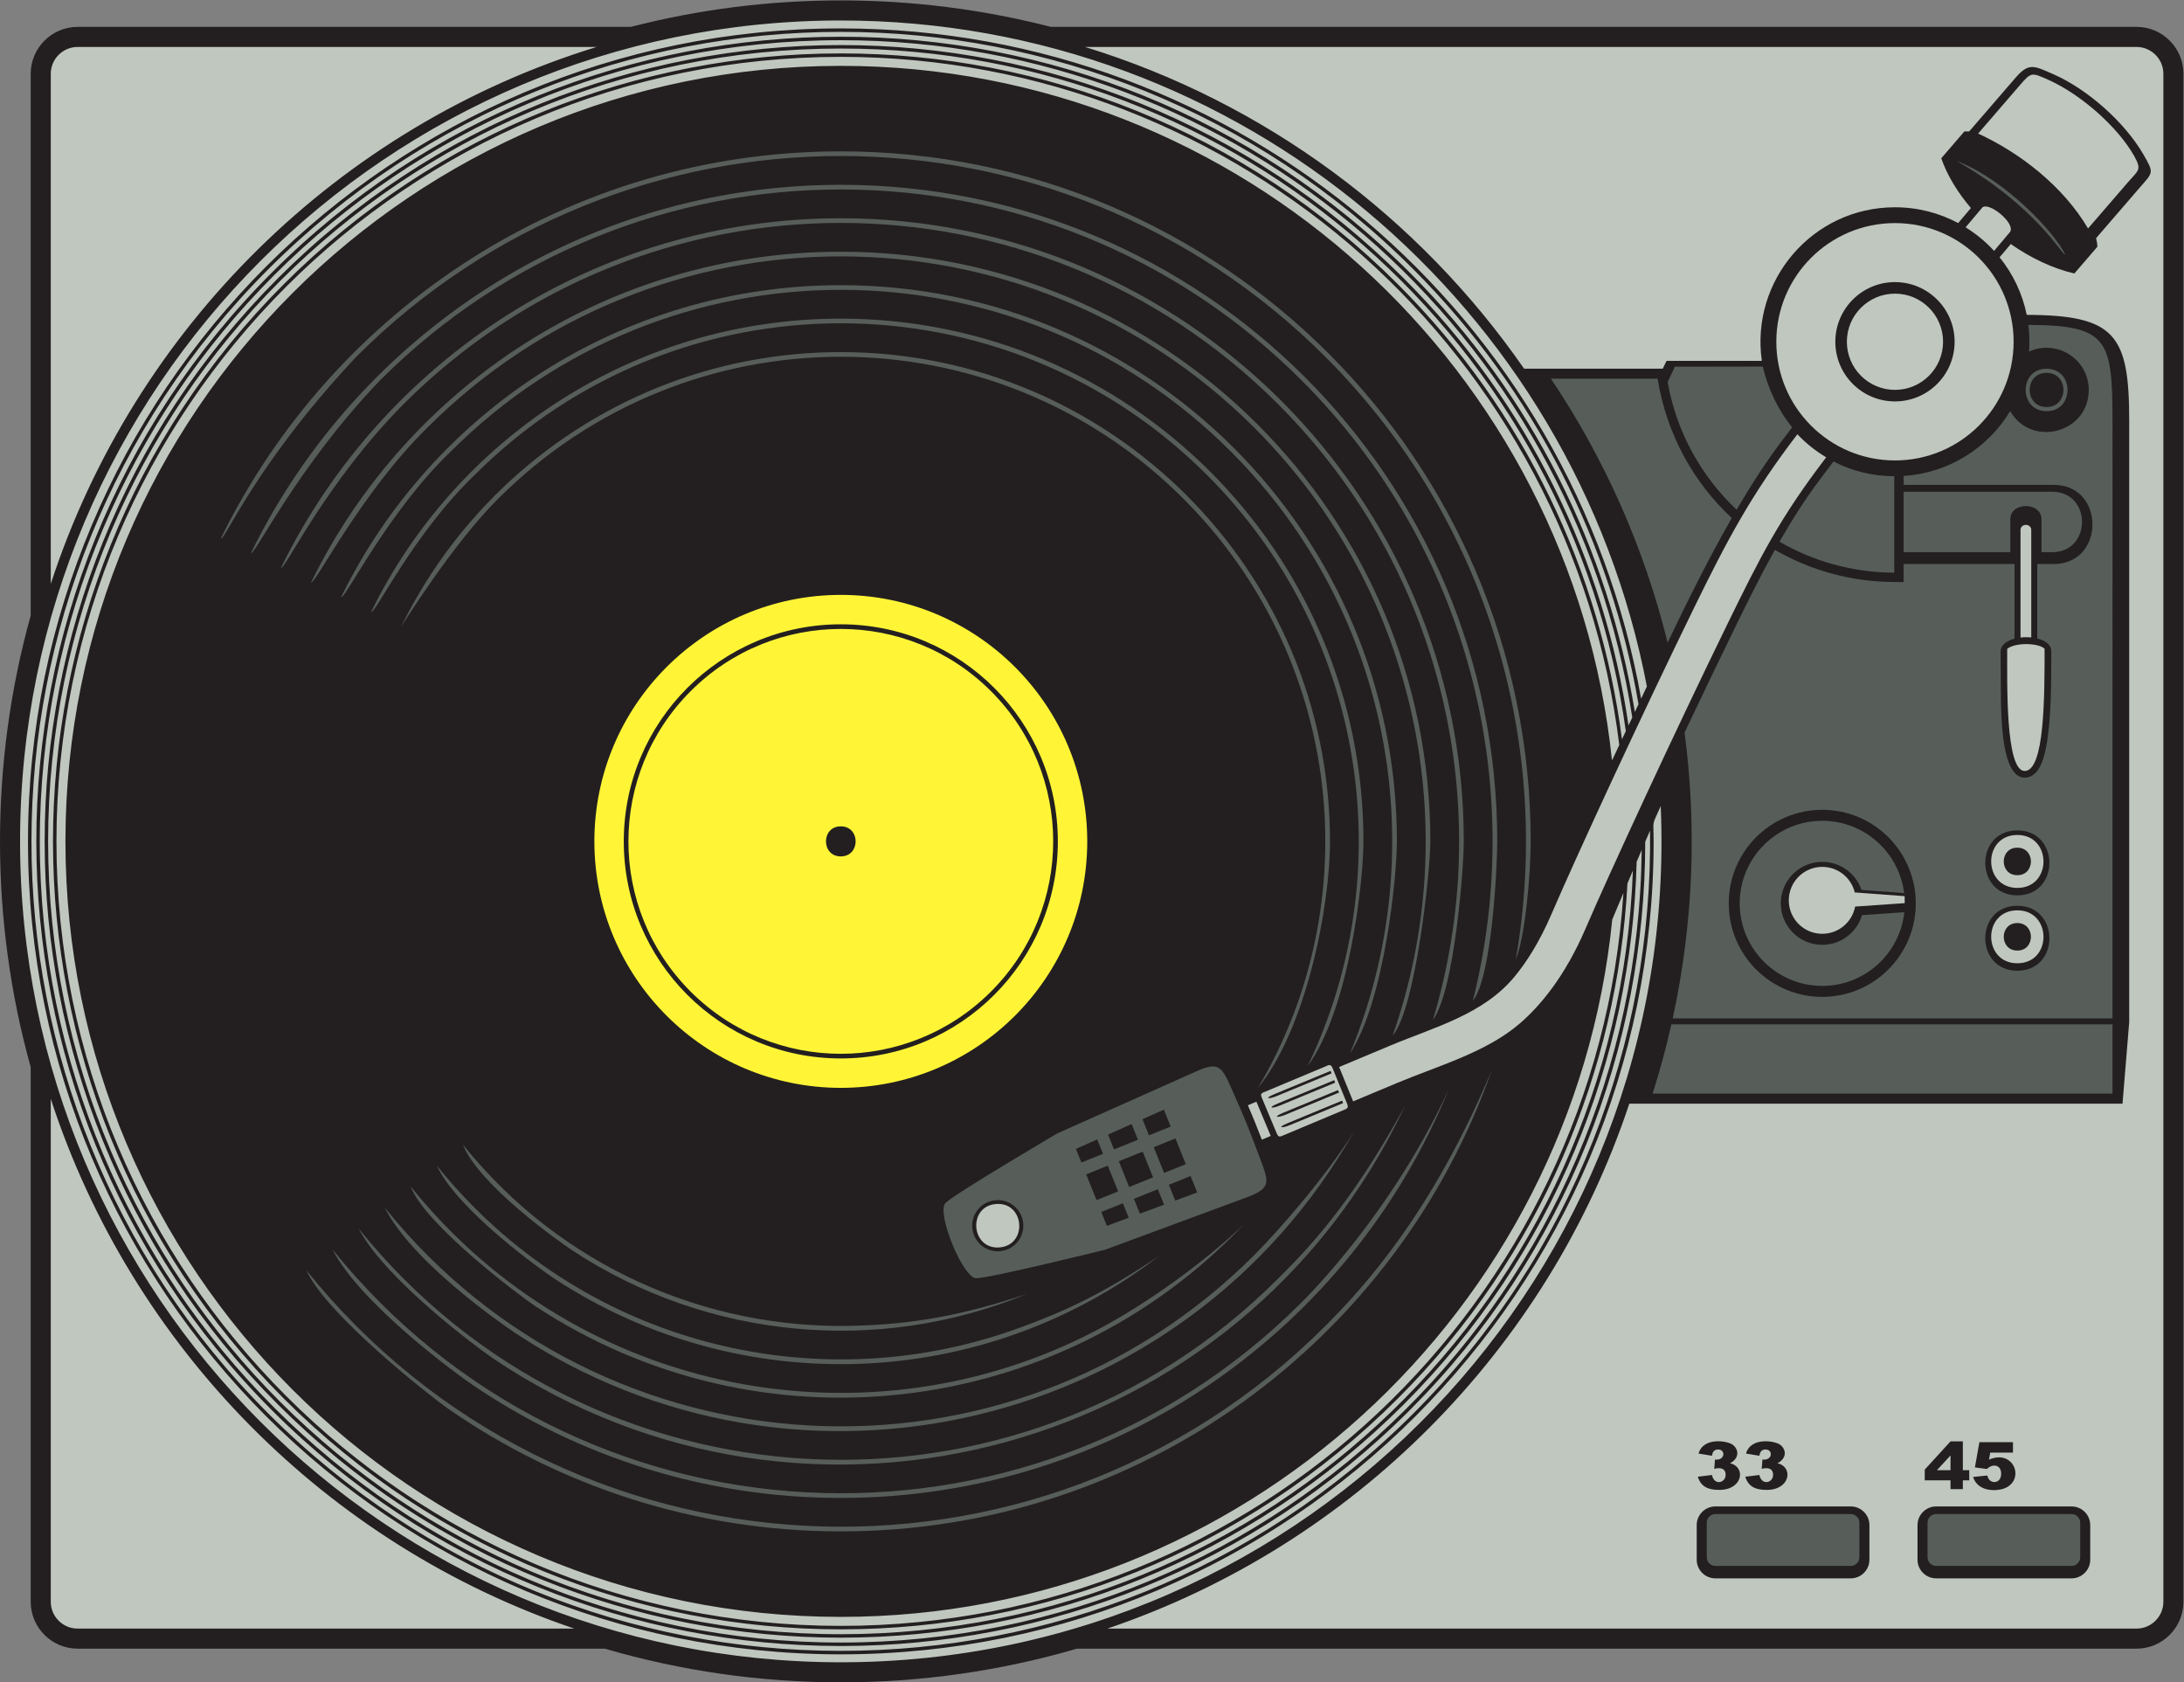 <?xml version="1.0" encoding="UTF-8" standalone="no"?>
<svg
   xmlns:dc="http://purl.org/dc/elements/1.1/"
   xmlns:cc="http://creativecommons.org/ns#"
   xmlns:rdf="http://www.w3.org/1999/02/22-rdf-syntax-ns#"
   xmlns:svg="http://www.w3.org/2000/svg"
   xmlns="http://www.w3.org/2000/svg"
   viewBox="0 0 626.627 482.6"
   height="482.6"
   width="626.627"
   xml:space="preserve"
   id="svg2"
   version="1.1"><rect x="0" y="0" width="626.627" height="482.6" fill="#808080" stroke="none"/><defs
     id="defs6" /><g
     transform="matrix(1.333,0,0,-1.333,0,482.6)"
     id="g10"><g
       transform="scale(0.1)"
       id="g12"><path
         id="path14"
         style="fill:#231f20;fill-opacity:1;fill-rule:evenodd;stroke:none"
         d="m 1357.72,3562.56 c 147.67,37.99 299.57,56.97 452.05,56.97 152.48,0 304.37,-18.98 452.05,-56.97 h 2336.95 c 55.59,0 100.92,-45.32 100.92,-100.9 V 173.387 c 0,-55.574 -45.33,-100.899 -100.92,-100.899 H 2317.95 C 2152.83,24.25 1981.79,0 1809.77,0 1637.74,0 1466.7,24.25 1301.58,72.488 H 166.988 c -55.582,0 -100.898,45.325 -100.898,100.899 V 1323.84 C 22.062,1482.08 0,1645.52 0,1809.77 c 0,164.24 22.066,327.69 66.09,485.92 v 1165.97 c 0,55.58 45.316,100.9 100.898,100.9 H 1357.72 v 0" /><path
         id="path16"
         style="fill:#c0c7bf;fill-opacity:1;fill-rule:evenodd;stroke:none"
         d="M 166.988,3519.36 H 1284.24 C 728.969,3348.81 288.867,2915.11 109.285,2363.87 v 1097.79 c 0,31.73 25.965,57.7 57.703,57.7 z M 3684.79,487.598 3656,492.352 c 10.29,36.183 62.4,27.531 73.73,18.808 13.92,-10.722 13.73,-29.637 -6.06,-39.687 34.92,-7.938 27.7,-57.352 -22.97,-57.352 -22.95,0 -39.24,5.945 -46.32,28.367 l 30.41,3.723 c 5,-23.527 29.47,-17.031 29.47,0.137 0,14.953 -11.99,16.308 -24.44,13.093 l 1.55,20.032 c 21.72,-2.95 23.59,21.621 6.74,21.621 -8.42,0 -11.94,-4.969 -13.32,-13.496 z m 575.68,29.199 h 72.28 v -22.371 h -48.96 l -2.64,-15.168 c 52.33,22.812 77.33,-40.379 36.6,-60.391 -16.27,-7.996 -60.02,-11.074 -70.91,23.137 l 30.8,3.094 c 3.26,-19.328 29.68,-19.375 29.68,3.789 0,19.883 -18.8,22.285 -30.58,10.207 l -25.92,3.426 9.65,54.277 z m -62.15,-82.078 h -55.47 v 23.054 l 55.47,60.743 h 26.54 v -62.032 h 13.75 v -21.765 h -13.75 V 415.84 h -26.54 v 18.879 z m 0,21.765 v 31.731 L 4169,456.484 h 29.32 z m -411.41,31.114 -28.78,4.754 c 10.29,36.183 62.4,27.523 73.73,18.808 13.92,-10.73 13.73,-29.648 -6.06,-39.687 34.92,-7.938 27.7,-57.352 -22.97,-57.352 -22.95,0 -39.26,5.945 -46.33,28.367 l 30.41,3.723 c 5,-23.516 29.48,-17.039 29.48,0.137 0,14.961 -12,16.308 -24.44,13.093 l 1.55,20.032 c 21.71,-2.95 23.59,21.621 6.73,21.621 -8.41,0 -11.91,-4.969 -13.32,-13.496 z m 671.94,-263.836 h -291.37 c -22.15,0 -40.19,18.035 -40.19,40.195 v 74.391 c 0,22.152 18.04,40.199 40.19,40.199 h 291.37 c 22.17,0 40.21,-18.047 40.21,-40.199 v -74.391 c 0,-22.16 -18.04,-40.195 -40.21,-40.195 z m -475.28,0 h -291.36 c -22.15,0 -40.2,18.035 -40.2,40.195 v 74.391 c 0,22.152 18.05,40.199 40.2,40.199 h 291.36 c 22.15,0 40.2,-18.047 40.2,-40.199 v -74.391 c 0,-22.16 -18.05,-40.195 -40.2,-40.195 z M 1809.77,3576.33 c 861.48,0 1579.04,-617.03 1735,-1433.14 l -12.41,-26.28 C 3387.15,2936.56 2671.04,3559.28 1809.77,3559.28 843.711,3559.28 60.25,2775.82 60.25,1809.77 60.25,843.711 843.711,60.246 1809.77,60.246 c 966.05,0 1749.51,783.465 1749.51,1749.524 0,50.27 -5.06,29.62 15.29,75.94 C 3617.44,882.707 2816.74,43.191 1809.77,43.191 834.281,43.191 43.199,834.277 43.199,1809.77 c 0,975.48 791.082,1766.56 1766.571,1766.56 z m 1716.95,-1471.41 -7.87,-16.72 c -56.15,346.3 -217.66,678.85 -484.73,945.92 -676.3,676.3 -1772.41,676.3 -2448.706,0 -676.305,-676.3 -676.305,-1772.41 0,-2448.71 676.296,-676.301 1772.406,-676.301 2448.706,0 337.97,337.969 506.95,780.76 507.11,1223.61 3.4,7.91 6.84,15.87 10.31,23.87 6,-453.46 -163.94,-908.796 -510.02,-1254.874 -680.39,-680.387 -1783.12,-680.387 -2463.5,0 -680.387,680.384 -680.387,1783.114 0,2463.494 680.38,680.39 1783.11,680.39 2463.5,0 264.81,-264.81 426.53,-593.62 485.2,-936.59 z m -13.4,-28.42 -8.11,-17.2 c -51.54,352.06 -212.77,691.16 -483.76,962.15 -669.3,669.3 -1754.07,669.29 -2423.364,0 -669.293,-669.3 -669.297,-1754.07 0,-2423.364 669.294,-669.297 1754.064,-669.297 2423.364,0 323.47,323.477 490.5,744.004 501.28,1167.774 3.58,8.39 7.21,16.88 10.88,25.46 C 3524,849.441 2757.15,85.644 1809.77,85.644 857.727,85.644 85.648,857.723 85.648,1809.77 c 0,952.04 772.079,1724.12 1724.122,1724.12 861.32,0 1575.29,-631.96 1703.55,-1457.39 z m -13.87,-29.44 -8.3,-17.58 c -46.54,358.08 -207.24,704.16 -482.38,979.29 -662.29,662.29 -1735.71,662.29 -2398.008,0 -662.293,-662.29 -662.293,-1735.72 0,-2398.008 662.298,-662.293 1735.718,-662.293 2398.008,0 308.12,308.125 472.81,705.248 494.2,1108.558 3.83,9.03 7.71,18.23 11.68,27.57 C 3481.54,833.867 2730.86,103.574 1809.77,103.574 c -942.153,0 -1706.192,764.043 -1706.192,1706.196 0,942.15 764.039,1706.19 1706.192,1706.19 861.62,0 1574.14,-639.05 1689.68,-1468.9 z m -14.12,-29.93 -15.66,-33.25 c -87.11,839.76 -797.15,1494.8 -1659.9,1494.8 -921.563,0 -1668.915,-747.35 -1668.915,-1668.91 0,-921.567 747.352,-1668.922 1668.915,-1668.922 864.8,0 1576.13,658.156 1660.48,1500.772 7.54,17.97 15.59,37.11 24.05,57.17 C 3437.11,818.262 2704.73,121.504 1809.77,121.504 877.52,121.504 121.508,877.52 121.508,1809.77 c 0,932.25 756.012,1688.26 1688.262,1688.26 862.03,0 1573.32,-646.45 1675.56,-1480.9 z M 2335.3,3519.36 h 2263.47 c 31.74,0 57.71,-25.97 57.71,-57.7 V 173.387 c 0,-31.739 -25.97,-57.696 -57.71,-57.696 h -2215.2 c 529.03,179.192 947.06,599.289 1123.4,1129.629 h 1061.57 l 14.39,175.29 v 1295.04 c 0,184.99 -30.7,226.52 -220.55,227.16 -9.39,46.26 -29.84,88.5 -58.43,123.89 l 24.12,28.54 c 43.28,-30.28 90.8,-52.71 136.85,-63.38 l 49.44,57.4 c 0.03,5.39 -0.88,11.66 -2.68,18.61 l 92.6,107.24 c 30.15,34.93 33.02,31.96 9.04,73.23 -40.86,70.33 -121.23,140.5 -192.73,171.94 -43.56,19.16 -53.77,25.88 -83.09,-8.09 l -98.91,-114.54 c -3.47,0.05 -6.95,0.03 -10.43,-0.12 l -49.8,-57.82 c 13.28,-37.62 35.68,-74.02 63.91,-106.98 -9.07,-10.7 -18.19,-21.5 -27.39,-32.38 -40.56,21.68 -86.91,33.98 -136.11,33.98 -177.79,0 -311.37,-158.07 -286.52,-330.58 h -205.12 l -8.22,-16.73 h -298.48 c -225.96,325.99 -557.5,573.28 -945.13,692.34 z M 1235.97,115.691 H 166.988 c -31.738,0 -57.703,25.957 -57.703,57.696 V 1255.66 C 283.629,720.469 703.516,296.035 1235.97,115.691 v 0" /><path
         id="path18"
         style="fill:#575e5a;fill-opacity:1;fill-rule:evenodd;stroke:none"
         d="m 3338.3,2805.42 h 229.57 c 19.2,-119.26 77.11,-223.2 159.61,-299.81 -49.22,-85.77 -95.31,-178.65 -138.07,-268.09 -49.68,201.72 -134.37,394.12 -251.11,567.9 z m 481.97,-368.37 c 75.9,-43.89 163.73,-68.83 256.9,-69.12 l 20.23,-0.06 v 38.79 h 238.67 v -160.65 c -17.09,-4.52 -30.11,-13.97 -30,-28.38 l 0.88,-111.54 c 1.16,-32.56 1.9,-159.2 50.96,-159.2 31,0 41.5,41.63 46.15,65.49 11.45,58.65 11.15,144.08 11.15,206.75 0,13.93 -13.06,23.03 -30.15,27.25 v 160.28 h 35.49 c 111.09,0 111.09,170.33 0,170.33 H 4097.4 v 19.12 c 97.33,6.19 181.6,60.52 229.28,139.44 46.39,-79.43 169.2,-46.75 169.2,45.7 0,66.59 -69.08,109.73 -128.48,82.58 1.39,19.27 0.9,38.3 -1.48,57.37 170.47,-0.87 181.01,-30.9 181.01,-205.55 V 1428.77 h -946.56 c 44.63,205.33 52.21,413.28 25.55,615.16 35.33,74.76 71.09,149.28 107.09,222.93 28.2,57.72 56.35,114.75 87.26,170.19 z m 521.88,-603.65 c 91.89,0 92.28,-139.85 0,-139.85 -91.88,0 -92.29,139.85 0,139.85 z m 0,-162.19 c 91.89,0 92.28,-139.85 0,-139.85 -91.88,0 -92.29,139.85 0,139.85 z m -244.75,760.92 v 130 h 319.61 c 85.82,0 85.82,-130 0,-130 h -22.87 v 70.78 c 0,37.97 -67.15,37.97 -67.15,0 v -70.78 H 4097.4 Z m -493.01,399.13 189.89,0.27 c 11.6,-49.28 33.28,-93.94 63.12,-130.81 -7.56,-9.88 -15.06,-19.72 -22.44,-29.51 -33.55,-44.39 -65.92,-94.48 -97.07,-147.65 -75.82,71.54 -129.14,166.65 -148.2,273.62 -0.49,2.73 15.15,31.33 14.7,34.08 z m 342.11,-203.94 c 38.52,-20.13 82.58,-31.54 130.73,-31.79 v -207.44 c -89.96,0.28 -174.3,24.5 -247,66.6 26.35,46.03 54.83,90.89 87.13,134.05 9.52,12.73 19.24,25.6 29.14,38.58 z m -24.25,-773.31 c 90.6,0 165.39,-67.88 176.25,-155.55 l -91.76,6.88 c -12.03,35.1 -45.33,60.34 -84.49,60.34 -49.32,0 -89.3,-39.99 -89.3,-89.29 0,-49.31 39.98,-89.29 89.3,-89.29 40.48,0 74.68,26.96 85.62,63.92 l 90.98,6.28 c -9.53,-89.12 -84.98,-158.53 -176.6,-158.53 -98.09,0 -177.64,79.53 -177.64,177.62 0,98.08 79.55,177.62 177.64,177.62 z m 0,23.67 c 111.13,0 201.29,-90.15 201.29,-201.29 0,-111.15 -90.16,-201.29 -201.29,-201.29 -111.16,0 -201.29,90.14 -201.29,201.29 0,111.14 90.13,201.29 201.29,201.29 z m 624.68,-461.66 v -149.09 h -989.8 c 15.55,48.82 29.06,98.56 40.43,149.09 h 949.37 z M 4405.1,2818.04 c 48.45,0 48.45,-73.6 0,-73.6 -48.44,0 -48.44,73.6 0,73.6 z m 0,8.83 c 60.08,0 60.08,-91.26 0,-91.26 -60.06,0 -60.06,91.26 0,91.26 v 0" /><path
         id="path20"
         style="fill:#575e5a;fill-opacity:1;fill-rule:nonzero;stroke:none"
         d="m 1809.77,3294.69 c 819.96,0 1484.92,-664.96 1484.92,-1484.92 0,-70.88 -12.09,-206.06 -32.13,-254.51 79.67,457.04 -56.88,944.35 -409.92,1297.38 -576.05,576.06 -1509.69,576.06 -2085.749,0 -216.055,-230.12 -282.567,-395.21 -291.469,-390.86 241.496,493.18 748.298,832.91 1334.348,832.91 z M 3211.09,1317.79 C 3008.05,739.57 2457.29,324.844 1809.77,324.844 c -314.15,0 -605.51,97.636 -845.45,264.187 C 930.645,612.41 703.551,789.734 659.438,886.711 1210.53,201.648 2231.8,146.047 2852.64,766.887 c 81.5,81.492 229.37,242.003 358.45,550.903 z m -1401.32,1544.9 c 581.4,0 1052.93,-471.51 1052.93,-1052.92 0,-143.25 -52.33,-404.45 -155.08,-530.77 236.91,400.05 183.51,924.24 -160.43,1268.19 -407.33,407.33 -1067.51,407.33 -1474.84,0 -97.975,-96.6 -208.483,-275.22 -208.733,-275.1 171.243,349.7 530.603,590.6 946.153,590.6 z M 2210.75,835.969 c -321.8,-132.754 -688.76,-96.555 -977.22,92.515 -28.29,18.547 -202.35,141.356 -237.163,228.586 212.853,-264.601 524.893,-396.355 835.803,-389.914 132.56,2.746 243.14,23.469 378.58,68.813 z M 1809.77,2934.69 c 621.17,0 1124.92,-503.75 1124.92,-1124.92 0,-83.56 -29.79,-360.53 -120.28,-483.92 199.95,414.98 127.89,928.05 -216.3,1272.24 -435.46,435.46 -1141.22,435.46 -1576.67,0 C 889.758,2471.53 807.844,2299.34 798.918,2303.71 981.863,2677.32 1365.8,2934.69 1809.77,2934.69 Z M 2495.72,918.293 C 2117.49,626.719 1594.26,605.969 1194.13,868.223 1164.49,887.645 984.172,1016.78 940.211,1112 1248.77,728.469 1752.2,606.023 2183.25,758.957 c 114.29,40.535 197.3,81.395 312.47,159.336 z M 1809.77,3006.69 c 660.93,0 1196.93,-536 1196.93,-1196.92 0,-74.13 -26.5,-343.55 -101.02,-456.31 179.16,430.6 93.66,945.23 -256.68,1295.54 -463.56,463.58 -1214.9,463.57 -1678.473,0 C 836,2520.87 743.141,2330.96 734.219,2335.32 c 194.66,397.53 603.171,671.37 1075.551,671.37 z M 2677.07,985.184 C 2278.04,565.5 1634.55,490.574 1150.53,810.723 1119.89,830.984 914.527,985.039 884.059,1066.94 1249.2,613.074 1870.74,502.551 2357.79,756.434 c 110.37,57.523 234.2,147.57 319.28,228.75 z m -867.3,2093.506 c 700.68,0 1268.92,-568.24 1268.92,-1268.92 0,-63.77 -31.76,-360.97 -81.11,-417.89 155.35,442.42 56.13,954.25 -297.66,1308.04 -491.69,491.69 -1288.61,491.69 -1780.303,0 C 776.5,2559.35 678.438,2362.57 669.516,2366.93 875.891,2788.38 1308.97,3078.69 1809.77,3078.69 Z M 2914.1,1184.65 C 2550.53,543.828 1719.77,345.527 1108.04,752.512 1076.3,773.625 886.477,905.652 827.906,1021.89 1298.36,437.117 2170.02,389.719 2699.92,919.617 c 53.4,53.399 154.12,169.183 214.18,265.033 z M 1809.77,3150.69 c 740.44,0 1340.91,-600.48 1340.91,-1340.92 0,-56.76 -20.19,-322.21 -66.42,-384.11 136.42,454 25.31,966.42 -333.44,1325.16 -519.8,519.82 -1362.3,519.82 -1882.113,0 C 700.719,2581.56 613.73,2394.2 604.813,2398.55 822.895,2843.91 1280.55,3150.69 1809.77,3150.69 Z M 3023.96,1240.18 C 2673.79,495.168 1740.98,238.906 1061.37,697.109 1028.89,719.004 828.828,867.285 771.75,976.824 1269.14,358.602 2190.63,308.508 2750.82,868.711 c 56.66,56.641 152.99,151.879 273.14,371.469 z M 1809.77,3222.69 c 780.19,0 1412.93,-632.73 1412.93,-1412.92 0,-56.74 -11.9,-293.68 -52.43,-342.86 116.16,462.66 -6.64,972.93 -368.53,1334.82 -547.94,547.94 -1436.01,547.93 -1983.935,0 C 640.004,2616.27 549.031,2425.81 540.121,2430.16 769.91,2899.43 1252.14,3222.69 1809.77,3222.69 Z M 3118.71,1277.09 C 2908.34,760.848 2401.5,396.844 1809.77,396.844 c -293.41,0 -565.93,89.511 -791.79,242.687 C 984.48,662.246 775.383,814.637 715.598,931.766 1239.9,280.105 2211.23,227.297 2801.74,817.801 c 57.5,57.492 210.47,227.469 316.97,459.289 v 0" /><path
         id="path22"
         style="fill:#fff536;fill-opacity:1;fill-rule:evenodd;stroke:none"
         d="m 1809.77,2340.2 c 292.9,0 530.43,-237.53 530.43,-530.43 0,-292.91 -237.53,-530.43 -530.43,-530.43 -292.9,0 -530.43,237.52 -530.43,530.43 0,292.9 237.53,530.43 530.43,530.43 z m 0,-63.29 c 257.95,0 467.14,-209.19 467.14,-467.14 0,-257.95 -209.19,-467.15 -467.14,-467.15 -257.95,0 -467.15,209.2 -467.15,467.15 0,257.95 209.2,467.14 467.15,467.14 z M 2133,2133 c -178.54,178.54 -467.92,178.54 -646.47,0 -178.54,-178.54 -178.54,-467.92 0,-646.47 178.55,-178.54 467.93,-178.54 646.47,0 178.55,178.55 178.55,467.93 0,646.47 z m -323.23,-290.89 c 42.58,0 42.58,-64.69 0,-64.69 -42.58,0 -42.58,64.69 0,64.69 v 0" /><path
         id="path24"
         style="fill:#575e5a;fill-opacity:1;fill-rule:evenodd;stroke:none"
         d="m 3983.57,250.578 h -291.36 c -10.24,0 -18.6,8.367 -18.6,18.602 v 74.394 c 0,10.227 8.36,18.594 18.6,18.594 h 291.36 c 10.24,0 18.6,-8.367 18.6,-18.594 V 269.18 c 0,-10.235 -8.36,-18.602 -18.6,-18.602 z m 475.28,0 h -291.37 c -10.23,0 -18.59,8.367 -18.59,18.602 v 74.394 c 0,10.227 8.36,18.594 18.59,18.594 h 291.37 c 10.23,0 18.61,-8.367 18.61,-18.594 V 269.18 c 0,-10.235 -8.38,-18.602 -18.61,-18.602 v 0" /><path
         id="path26"
         style="fill:#c0c7bf;fill-opacity:1;fill-rule:evenodd;stroke:none"
         d="m 4342.15,1823.55 c 74.8,0 75.27,-113.94 0,-113.94 -74.81,0 -75.27,113.94 0,113.94 z m -419.9,-68.67 c 33.88,0 62.3,-23.42 69.96,-54.96 l 107.36,-8.06 0.16,-15.02 -106.72,-7.38 c -6.29,-33.35 -35.59,-58.59 -70.76,-58.59 -39.77,0 -72.02,32.24 -72.02,72 0,39.77 32.25,72.01 72.02,72.01 z m 419.9,41.3 c 38.98,0 38.98,-59.21 0,-59.21 -38.97,0 -38.99,59.21 0,59.21 z m 0,-162.19 c 38.98,0 38.98,-59.2 0,-59.2 -38.97,0 -38.99,59.2 0,59.2 z m 0,27.37 c 74.8,0 75.27,-113.94 0,-113.94 -74.81,0 -75.27,113.94 0,113.94 v 0" /><path
         id="path28"
         style="fill:#c0c7bf;fill-opacity:1;fill-rule:evenodd;stroke:none"
         d="m 4320.37,2224.22 c 19.43,14.71 68.77,12.12 80.43,0 0,-102.31 0.14,-262.93 -42.89,-262.93 -41.58,0 -37.54,189.22 -37.54,262.93 z m 40.2,266.66 v 0 c 6.34,0 11.54,-4.69 11.54,-10.42 v -231.87 c -7.6,0.77 -15.49,0.71 -23.09,-0.17 v 232.04 c 0,5.73 5.2,10.42 11.55,10.42 v 0" /><path
         id="path30"
         style="fill:#c0c7bf;fill-opacity:1;fill-rule:evenodd;stroke:none"
         d="m 4407.95,3449.06 c 71.5,-31.67 151.09,-102.64 185.86,-164.67 16.8,-29.94 8.73,-30.37 -12.58,-55.03 l -86.89,-100.65 c -53.87,91.47 -147.07,163.19 -236.59,204.27 l 91.16,105.59 c 23.3,26.97 24.74,25.68 59.04,10.49 z M 2143.9,1029.39 c 61.52,4.87 68.9,-88.581 7.39,-93.433 -61.5,-4.863 -68.9,88.573 -7.39,93.433 z m 724.79,291.29 30.61,-74.99 c 4.14,-10.14 0.74,-10.81 -9.38,-15.05 l -124.51,-52.2 c -9.92,-4.15 -13.18,-7.01 -17.36,2.95 l -31.74,75.8 c -4.42,10.54 -1.21,10.48 9.32,14.89 l 124.19,52.05 c 11.27,4.72 14.22,7.91 18.87,-3.45 z m -125.1,-54.62 120.39,49.77 2.07,-5.36 -117.59,-48.63 c -18.89,-7.81 -28.75,-5.66 -4.87,4.22 z m 28.32,-62.55 116.86,48.31 2.07,-5.36 -114.08,-47.18 c -18.89,-7.81 -28.75,-5.65 -4.85,4.23 z m -9.43,22.4 117.5,48.58 2.09,-5.37 -114.73,-47.44 c -18.88,-7.8 -28.75,-5.66 -4.86,4.23 z m -11.72,19.91 120.96,50.01 2.09,-5.36 -118.2,-48.87 c -18.89,-7.81 -28.73,-5.66 -4.85,4.22 z m -64.74,-3.96 18.28,7.66 30.88,-73.65 -19.16,-8.03 c -10.02,26.05 -19.38,49.14 -30,74.02 z m 196.38,82.31 110,46.11 c 94.18,39.48 199.94,66.6 267.46,148.24 26.02,31.46 53.91,75 79.71,134.99 53.89,125.37 196.41,433.19 306.13,657.55 71.82,146.83 123.38,244.82 223.03,374.8 18.24,-19.25 39.1,-35.98 62.01,-49.65 -99.92,-130.49 -141.64,-213.58 -213.9,-361.44 -109.32,-223.7 -252.58,-532.91 -304.09,-652.73 -44,-102.33 -96.77,-165.44 -141.01,-203.78 -72.25,-62.58 -177.66,-91.94 -264.34,-128.28 l -94.86,-39.77 -30.14,73.96 z m 1348.38,1807.04 c 14.65,17.39 26.92,31.91 36.15,42.81 14.63,12.22 71.27,-33.76 59.73,-52.59 -8.96,-10.59 -20.7,-24.48 -34.59,-40.95 -17.97,19.58 -38.59,36.68 -61.29,50.73 z m -152.01,9.1 c 141.02,0 255.39,-114.36 255.39,-255.39 0,-141.03 -114.37,-255.39 -255.39,-255.39 -141.04,0 -255.39,114.36 -255.39,255.39 0,141.03 114.35,255.39 255.39,255.39 z m 0,-151.85 c 57.17,0 103.53,-46.37 103.53,-103.54 0,-57.17 -46.36,-103.53 -103.53,-103.53 -57.17,0 -103.54,46.36 -103.54,103.53 0,57.17 46.37,103.54 103.54,103.54 z m 0,24.84 c 70.88,0 128.38,-57.49 128.38,-128.38 0,-70.89 -57.5,-128.38 -128.38,-128.38 -70.9,0 -128.38,57.49 -128.38,128.38 0,70.89 57.48,128.38 128.38,128.38 v 0" /><path
         id="path32"
         style="fill:#575e5a;fill-opacity:1;fill-rule:nonzero;stroke:none"
         d="m 4445.21,3072.39 c -5.64,-2.9 -60.93,102.66 -233.55,201.58 106.21,-40.76 213.24,-156.89 233.55,-201.58 v 0" /><path
         id="path34"
         style="fill:#575e5a;fill-opacity:1;fill-rule:evenodd;stroke:none"
         d="M 2681.25,1042.86 2378.34,930.918 c 0,0 -248.26,-61.387 -277.13,-61.223 -28.8,0.168 -86.45,141.725 -65.98,161.965 20.54,20.29 241,149.87 241,149.87 l 299.61,133.71 c 49.12,21.94 54.37,8.52 76.52,-41.31 26.37,-59.27 34.46,-78.98 57.19,-139.8 21.76,-58.21 29.38,-69.96 -28.3,-91.27 z m -538,-5.26 c 30.34,2.39 56.87,-20.26 59.27,-50.58 2.4,-30.332 -20.26,-56.864 -50.59,-59.266 -30.32,-2.395 -56.86,20.254 -59.25,50.586 -2.4,30.32 20.25,56.86 50.57,59.26 z m 218.41,130.82 12.5,-31.04 -46.53,-18.73 -11.79,29.31 45.82,20.46 z m -23.77,-75.27 46.52,18.74 22.33,-55.44 -46.53,-18.73 -22.32,55.43 z m 32.58,-80.92 46.52,18.73 12.58,-31.226 -47.07,-17.39 -12.03,29.886 z m 83.05,-3.64 -12.84,31.9 51.49,20.73 13.44,-33.38 -52.09,-19.25 z m 76.05,28.11 -13.71,34.05 46.82,18.85 14.23,-35.4 -47.34,-17.5 z m 22.83,78.39 -46.81,-18.84 -22.31,55.43 46.82,18.85 22.3,-55.44 z m -32.58,80.93 -46.81,-18.85 -13.97,34.71 46.12,20.58 14.66,-36.44 z m -84.1,5.44 13.62,-33.82 -51.51,-20.73 -12.85,31.91 50.74,22.64 z m -5.31,-135.48 -22.3,55.44 51.48,20.73 22.32,-55.44 -51.5,-20.73 v 0" /></g></g></svg>